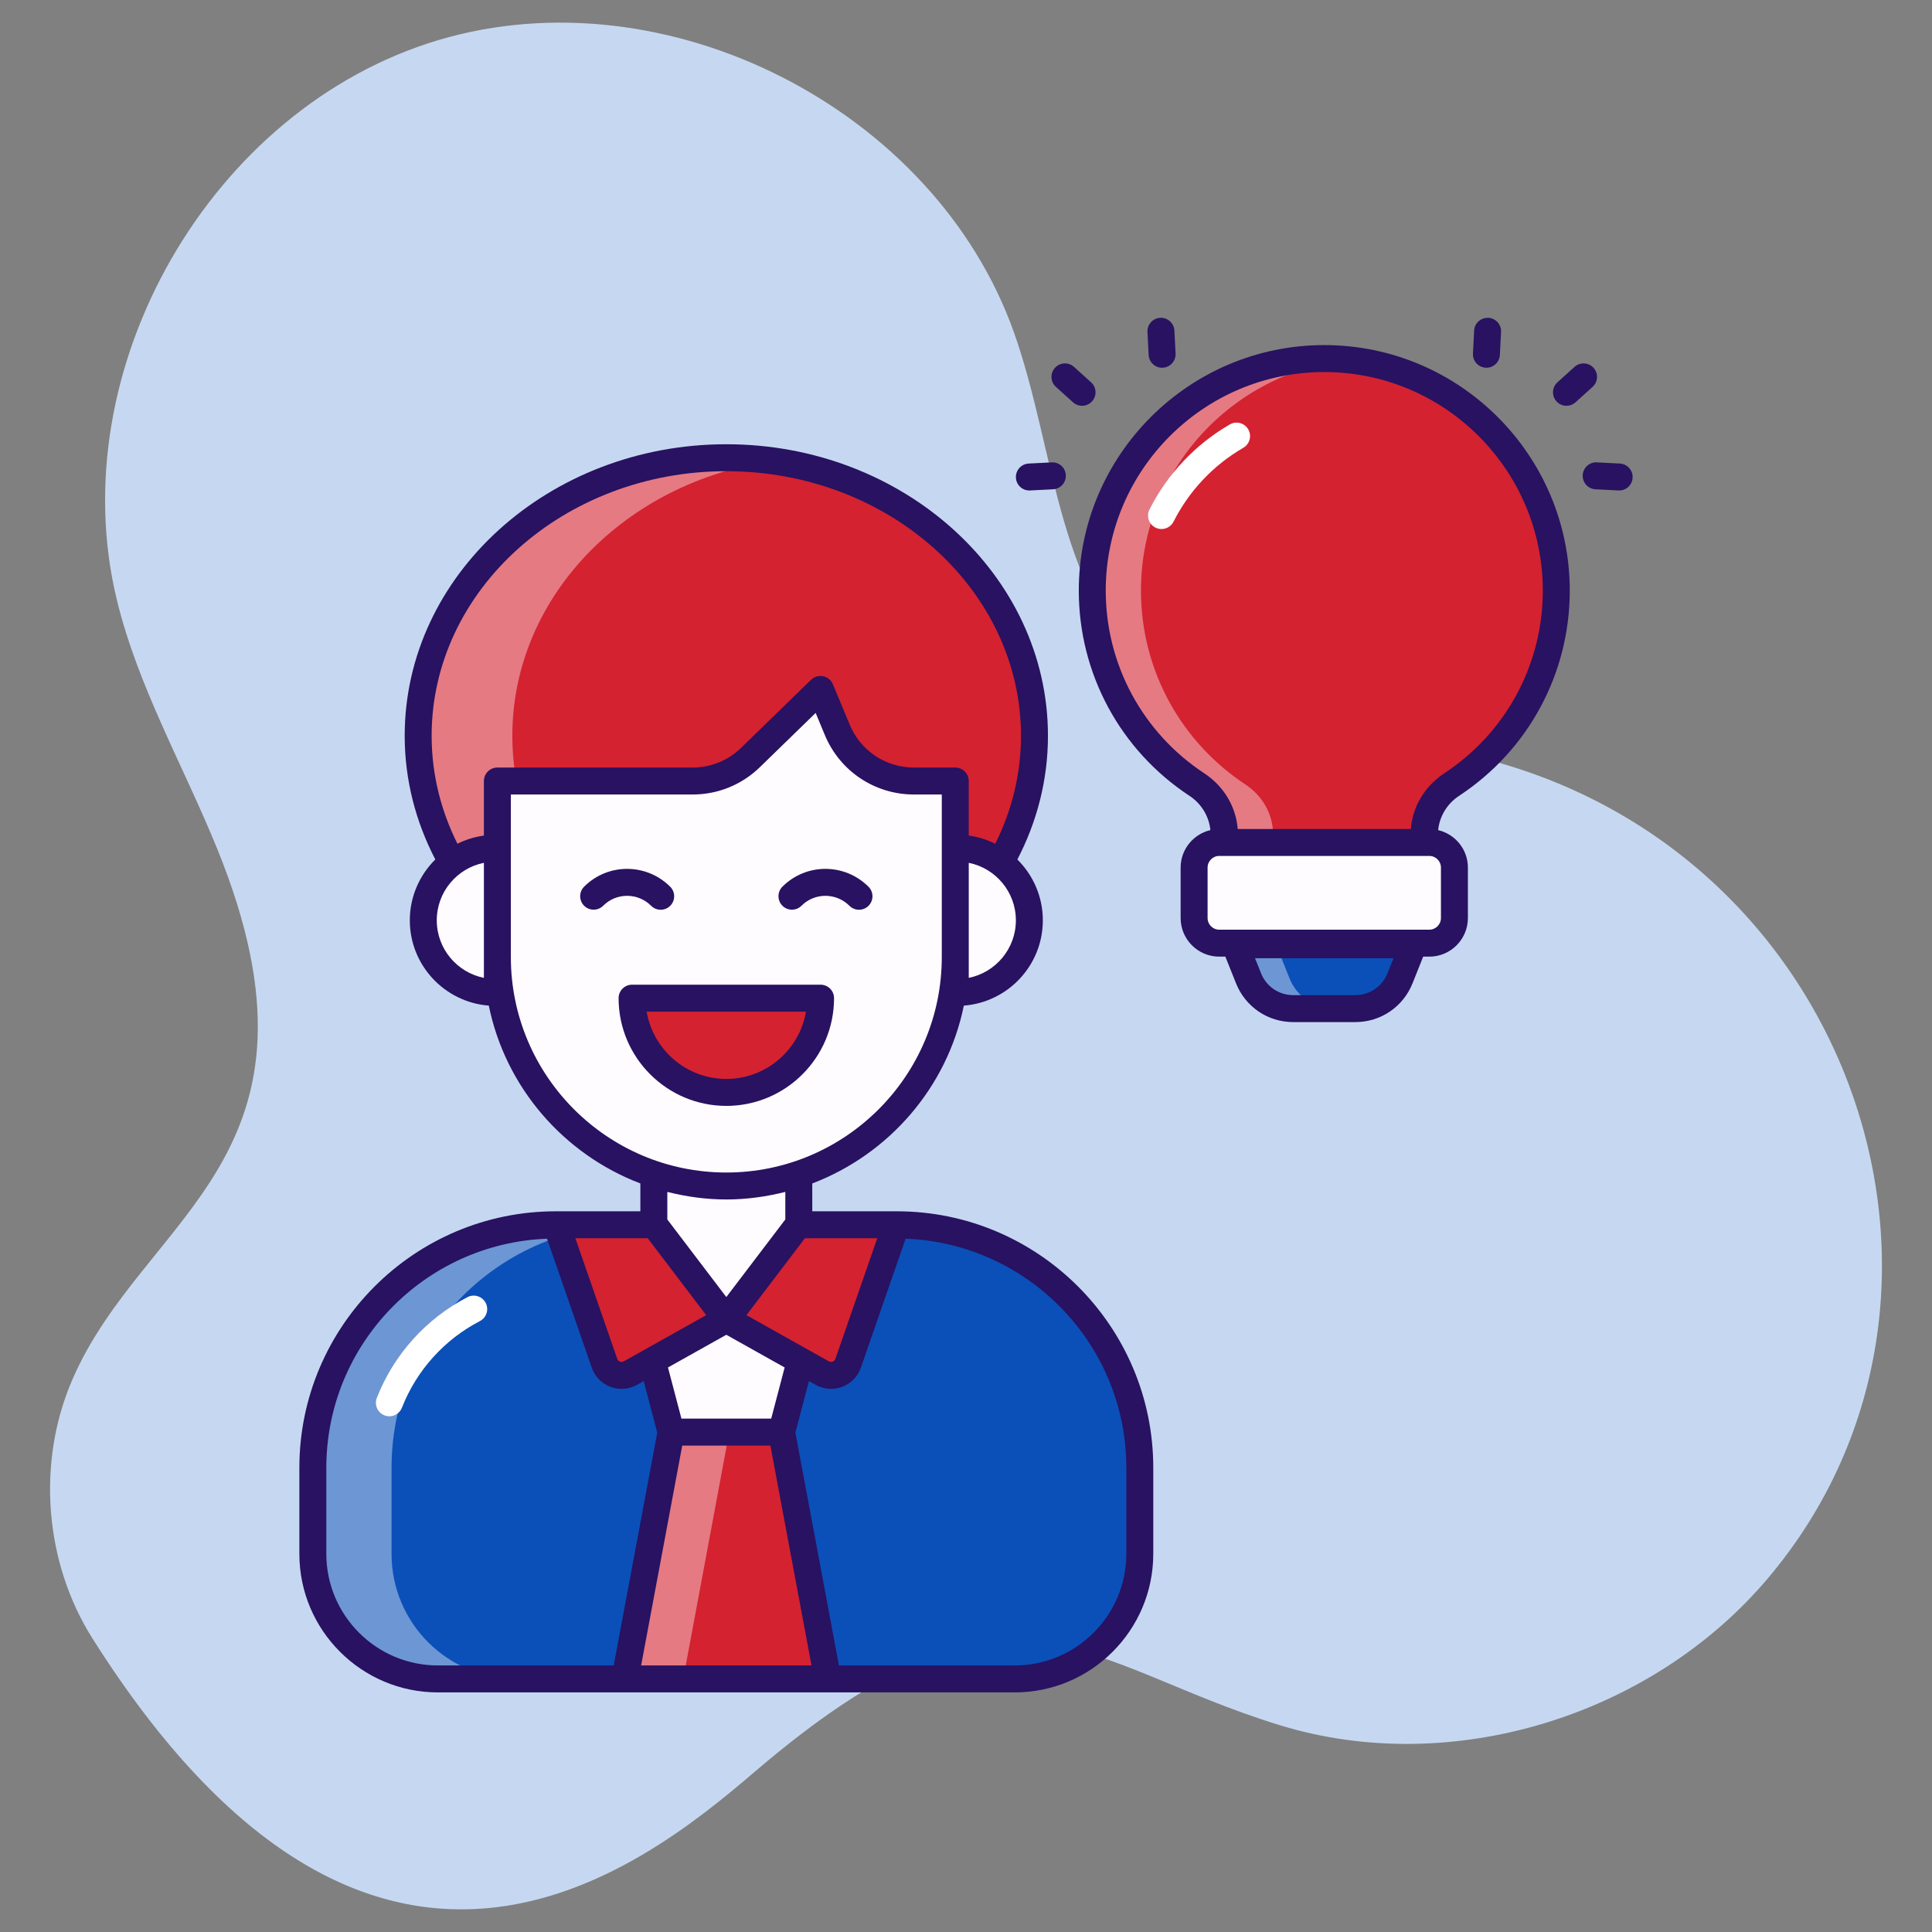 <svg xmlns="http://www.w3.org/2000/svg" xmlns:xlink="http://www.w3.org/1999/xlink" xmlns:svgjs="http://svgjs.dev/svgjs" viewBox="0 0 512 512" width="300" height="300"><rect x="0" y="0" width="512" height="512" fill="#808080" stroke="none"/><g width="100%" height="100%" transform="matrix(1,0,0,1,0,0)"><g id="_x31_1_Entrepreneur"><g><path d="m199.702 469.791c68.537-58.644 86.312-28.892 139.514-12.58 45.53 13.96 98.429-2.491 129.201-38.835 64.927-76.683 20.712-200.788-86.392-219.739-25.947-4.591-54.927-2.911-75.62-19.225-26.304-20.737-26.479-59.605-37.65-91.182-20.989-59.327-92.204-95.568-152.52-77.619s-100.128 87.232-85.264 148.382c5.594 23.012 17.596 43.866 26.531 65.798 33.404 81.997-19.432 96.932-38.394 140.974-9.409 21.852-7.333 48.284 5.371 68.4 74.256 117.576 145.107 61.395 175.223 35.626z" fill="#c6d8f1" fill-opacity="1" data-original-color="#ebf1fdff" stroke="none" stroke-opacity="1"></path><path d="m302.059 388.981v22.808c0 18.304-14.839 33.143-33.143 33.143h-152.866c-18.304 0-33.143-14.839-33.143-33.143v-22.808c0-35.569 28.835-64.404 64.404-64.404h90.344c35.569 0 64.404 28.835 64.404 64.404z" fill="#0b50b8" fill-opacity="1" data-original-color="#6acdf3ff" stroke="none" stroke-opacity="1"></path><path d="m136.892 444.921h-20.858c-18.302 0-33.127-14.825-33.127-33.127v-22.8c0-35.581 28.833-64.413 64.414-64.413h20.858c-35.581 0-64.414 28.833-64.414 64.413v22.8c0 18.301 14.825 33.127 33.127 33.127z" fill="#ffffff" opacity=".4" fill-opacity="1" data-original-color="#ffffffff" stroke="none" stroke-opacity="1"></path><path d="m211.69 296.748v44.274c0 10.608-8.599 19.207-19.207 19.207-10.608 0-19.207-8.599-19.207-19.207v-44.274z" fill="#fffcff" fill-opacity="1" data-original-color="#fffcffff" stroke="none" stroke-opacity="1"></path><path d="m214.991 349.634-7.861 29.888h-29.294l-7.861-29.888z" fill="#fffcff" fill-opacity="1" data-original-color="#fffcffff" stroke="none" stroke-opacity="1"></path><path d="m219.361 444.932-12.231-65.41h-29.294l-12.231 65.41z" fill="#d42230" fill-opacity="1" data-original-color="#ffc563ff" stroke="none" stroke-opacity="1"></path><path d="m193.262 379.519-12.201 65.402h-15.439l12.201-65.402z" fill="#ffffff" opacity=".4" fill-opacity="1" data-original-color="#ffffffff" stroke="none" stroke-opacity="1"></path><path d="m192.483 349.634-19.052-25.057h-25.965l12.733 36.697c.977 2.817 4.264 4.065 6.864 2.607z" fill="#d42230" fill-opacity="1" data-original-color="#ffc563ff" stroke="none" stroke-opacity="1"></path><path d="m192.483 349.634 19.052-25.057h25.965l-12.733 36.697c-.977 2.817-4.264 4.065-6.864 2.607z" fill="#d42230" fill-opacity="1" data-original-color="#ffc563ff" stroke="none" stroke-opacity="1"></path><ellipse cx="192.483" cy="194.993" fill="#d42230" rx="81.665" ry="73.693" fill-opacity="1" data-original-color="#ffc563ff" stroke="none" stroke-opacity="1"></ellipse><path d="m204.911 267.825c-4.033.576-8.189.864-12.428.864-45.102 0-81.645-33.003-81.645-73.703s36.543-73.703 81.645-73.703c4.239 0 8.395.288 12.428.864-39.135 5.473-69.135 36.008-69.135 72.839s30 67.366 69.135 72.839z" fill="#ffffff" opacity=".4" fill-opacity="1" data-original-color="#ffffffff" stroke="none" stroke-opacity="1"></path><path d="m253.155 206.98v46.65c0 33.508-27.164 60.672-60.672 60.672-33.508 0-60.672-27.164-60.672-60.672v-46.65h51.742c5.726 0 11.227-2.234 15.332-6.227l18.55-18.043 4.463 10.727c3.412 8.2 11.421 13.543 20.302 13.543z" fill="#fffcff" fill-opacity="1" data-original-color="#fffcffff" stroke="none" stroke-opacity="1"></path><path d="m272.793 243.9c0 10.558-8.559 19.117-19.117 19.117h-.517v-38.234h.517c10.558 0 19.117 8.559 19.117 19.117z" fill="#fffcff" fill-opacity="1" data-original-color="#fffcffff" stroke="none" stroke-opacity="1"></path><path d="m112.177 243.9c0 10.558 8.559 19.117 19.117 19.117h.517v-38.234h-.517c-10.558 0-19.117 8.559-19.117 19.117z" fill="#fffcff" fill-opacity="1" data-original-color="#fffcffff" stroke="none" stroke-opacity="1"></path><path d="m217.461 264.523c0 13.788-11.19 24.978-24.978 24.978s-24.978-11.19-24.978-24.978z" fill="#d42230" fill-opacity="1" data-original-color="#ffc563ff" stroke="none" stroke-opacity="1"></path><path d="m412.432 156.526c0 21.485-11.017 40.397-27.714 51.387-4.494 2.958-7.318 7.864-7.318 13.244v2.113h-52.907v-2.113c0-5.38-2.825-10.286-7.318-13.244-16.698-10.99-27.714-29.901-27.714-51.387 0-33.985 27.519-61.504 61.486-61.504s61.485 27.519 61.485 61.504z" fill="#d42230" fill-opacity="1" data-original-color="#ffc563ff" stroke="none" stroke-opacity="1"></path><path d="m337.383 221.161v2.103h-12.893v-2.103c0-5.374-2.817-10.292-7.324-13.239-16.684-11.007-27.713-29.902-27.713-51.396 0-33.975 27.518-61.494 61.494-61.494 2.188 0 4.334.108 6.457.347-30.92 3.207-55.036 29.338-55.036 61.147 0 21.495 11.007 40.389 27.713 51.396 4.485 2.947 7.302 7.866 7.302 13.239z" fill="#ffffff" opacity=".4" fill-opacity="1" data-original-color="#ffffffff" stroke="none" stroke-opacity="1"></path><path d="m374.577 250.365-3.565 8.915c-1.935 4.839-6.622 8.013-11.834 8.013h-16.46c-5.212 0-9.899-3.173-11.834-8.013l-3.565-8.915z" fill="#0b50b8" fill-opacity="1" data-original-color="#6acdf3ff" stroke="none" stroke-opacity="1"></path><path d="m353.569 267.293h-10.856c-5.2 0-9.902-3.164-11.831-8.017l-3.575-8.905h10.877l3.554 8.905c1.928 4.854 6.63 8.017 11.831 8.017z" fill="#ffffff" opacity=".4" fill-opacity="1" data-original-color="#ffffffff" stroke="none" stroke-opacity="1"></path><path d="m385.435 229.915v13.379c0 3.675-2.979 6.655-6.655 6.655h-55.675c-3.675 0-6.655-2.979-6.655-6.655v-13.379c0-3.675 2.979-6.655 6.655-6.655h55.675c3.676 0 6.655 2.98 6.655 6.655z" fill="#fffcff" fill-opacity="1" data-original-color="#fffcffff" stroke="none" stroke-opacity="1"></path><path d="m123.892 343.756c-10.986 5.711-19.521 15.191-24.029 26.695-.718 1.836.187 3.908 2.023 4.628.427.167.868.248 1.301.248 1.428 0 2.774-.861 3.327-2.271 3.877-9.893 11.218-18.049 20.673-22.963 1.749-.909 2.431-3.066 1.521-4.817-.909-1.747-3.063-2.43-4.816-1.52z" fill="#ffffff" fill-opacity="1" data-original-color="#ffffffff" stroke="none" stroke-opacity="1"></path><path d="m325.91 112.485c-9.15 5.308-16.509 13.098-21.282 22.527-.891 1.76-.187 3.908 1.573 4.799.518.262 1.067.385 1.61.385 1.304 0 2.56-.715 3.19-1.958 4.149-8.193 10.543-14.962 18.495-19.577 1.706-.989 2.286-3.176 1.296-4.881-.993-1.708-3.178-2.287-4.882-1.295z" fill="#ffffff" fill-opacity="1" data-original-color="#ffffffff" stroke="none" stroke-opacity="1"></path><g fill="#281261"><path d="m147.466 321.006h-.155c-37.483 0-67.976 30.493-67.976 67.976v22.808c0 20.245 16.471 36.715 36.715 36.715h152.865c20.245 0 36.715-16.471 36.715-36.715v-22.808c0-37.483-30.493-67.976-67.976-67.976h-.154-22.238v-7.38c20.304-7.737 35.736-25.426 40.166-47.125 11.692-.9 20.936-10.68 20.936-22.599 0-6.303-2.588-12.011-6.752-16.126 5.182-9.957 8.107-21.06 8.107-32.782 0-42.603-38.236-77.264-85.235-77.264s-85.236 34.661-85.236 77.264c0 11.72 2.941 22.815 8.118 32.775-4.168 4.116-6.76 9.826-6.76 16.133 0 11.917 9.242 21.696 20.932 22.599 4.43 21.7 19.862 39.389 40.167 47.126v7.38h-22.239zm15.174 120.356h-46.59c-16.307 0-29.572-13.266-29.572-29.572v-22.808c0-32.752 26.036-59.468 58.488-60.714l11.858 34.179c.814 2.344 2.612 4.192 4.932 5.073 2.272.864 4.842.716 7.054-.521l1.777-.996 3.591 13.655zm7.266 0 10.896-58.268h23.363l10.896 58.268zm38.037-78.967-3.566 13.557h-23.788l-3.566-13.557 15.461-8.665zm-31.095-39.226v-7.3c5.016 1.261 10.234 2.004 15.635 2.004s10.62-.743 15.635-2.005v7.3l-15.635 20.564zm63.152 5.098c32.452 1.246 58.488 27.962 58.488 60.714v22.808c0 16.307-13.266 29.572-29.572 29.572h-46.59l-11.537-61.704 3.591-13.655 1.777.996c2.111 1.181 4.676 1.426 7.054.521 2.319-.881 4.117-2.729 4.932-5.075zm-7.519-.118-11.087 31.955c-.162.467-.52.664-.718.739-.197.075-.595.166-1.027-.077l-21.835-12.238 15.494-20.379zm24.25-69.005v-30.488c7.113 1.423 12.49 7.718 12.49 15.245s-5.377 13.82-12.49 15.243zm-128.491-5.514v5.514c-7.115-1.423-12.491-7.717-12.491-15.243s5.376-13.822 12.491-15.245zm0-46.65v14.462c-2.489.337-4.847 1.078-7.014 2.157-4.372-8.744-6.836-18.417-6.836-28.606 0-38.665 35.032-70.121 78.094-70.121 43.059 0 78.092 31.456 78.092 70.121 0 10.19-2.446 19.871-6.824 28.61-2.17-1.082-4.532-1.824-7.026-2.161v-14.462c0-1.972-1.599-3.571-3.571-3.571h-10.955c-7.464 0-14.137-4.452-17.004-11.344l-4.463-10.726c-.455-1.092-1.421-1.889-2.579-2.126-1.156-.234-2.363.113-3.209.938l-18.549 18.042c-3.458 3.364-8.018 5.216-12.842 5.216h-51.742c-1.973-.001-3.572 1.599-3.572 3.571zm7.143 46.65v-28.847-14.232h48.171c6.695 0 13.023-2.57 17.822-7.239l14.781-14.376 2.443 5.873c3.978 9.563 13.241 15.742 23.6 15.742h7.384v43.079c0 31.485-25.614 57.101-57.099 57.101s-57.102-25.616-57.102-57.101zm36.277 74.519 15.494 20.379-21.837 12.238c-.432.244-.828.153-1.027.077-.199-.075-.556-.272-.718-.738l-11.087-31.956z" fill="#281261" fill-opacity="1" data-original-color="#281261ff" stroke="none" stroke-opacity="1"></path><path d="m172.565 240.049c1.395 1.395 3.655 1.395 5.05 0 1.395-1.393 1.395-3.655 0-5.05-6.298-6.302-16.512-6.329-22.817-.021-1.395 1.395-1.395 3.657 0 5.05 1.395 1.395 3.659 1.395 5.05 0 3.514-3.514 9.203-3.494 12.717.021z" fill="#281261" fill-opacity="1" data-original-color="#281261ff" stroke="none" stroke-opacity="1"></path><path d="m212.4 240.028c3.524-3.52 9.208-3.487 12.716.021 1.395 1.395 3.655 1.395 5.05 0 1.395-1.393 1.395-3.655 0-5.05-6.287-6.29-16.498-6.34-22.817-.021-1.395 1.395-1.395 3.655 0 5.05 1.396 1.395 3.656 1.395 5.051 0z" fill="#281261" fill-opacity="1" data-original-color="#281261ff" stroke="none" stroke-opacity="1"></path><path d="m221.032 264.524c0-1.972-1.599-3.571-3.571-3.571h-49.956c-1.972 0-3.571 1.599-3.571 3.571 0 15.742 12.807 28.549 28.551 28.549 15.741 0 28.547-12.807 28.547-28.549zm-49.658 3.571h42.217c-1.705 10.109-10.521 17.834-21.108 17.834s-19.403-7.725-21.109-17.834z" fill="#281261" fill-opacity="1" data-original-color="#281261ff" stroke="none" stroke-opacity="1"></path><path d="m315.211 210.897c3.226 2.122 5.186 5.468 5.558 9.087-4.511 1.063-7.89 5.1-7.89 9.931v13.379c0 5.638 4.588 10.226 10.226 10.226h1.626l2.833 7.087c2.494 6.231 8.44 10.257 15.152 10.257h16.46c6.71 0 12.657-4.027 15.151-10.259l2.833-7.085h1.619c5.638 0 10.226-4.588 10.226-10.226v-13.379c0-4.829-3.375-8.864-7.883-9.929.371-3.621 2.332-6.967 5.559-9.089 18.359-12.085 29.321-32.41 29.321-54.37 0-35.883-29.184-65.076-65.057-65.076s-65.056 29.192-65.056 65.076c.001 21.96 10.963 42.285 29.322 54.37zm52.484 47.056c-1.4 3.505-4.745 5.769-8.517 5.769h-16.46c-3.774 0-7.118-2.264-8.519-5.767l-1.606-4.018h36.708zm14.169-28.038v13.379c0 1.7-1.383 3.083-3.083 3.083h-55.674c-1.7 0-3.083-1.383-3.083-3.083v-13.379c0-1.7 1.383-3.083 3.083-3.083 9.746.002 58.707.003 55.674 0 1.7 0 3.083 1.383 3.083 3.083zm-30.917-131.321c31.934 0 57.914 25.989 57.914 57.933 0 19.55-9.759 37.645-26.106 48.403-5.166 3.401-8.407 8.838-8.87 14.76h-45.876c-.463-5.922-3.704-11.36-8.87-14.76-16.347-10.758-26.106-28.852-26.106-48.403 0-31.945 25.98-57.933 57.914-57.933z" fill="#281261" fill-opacity="1" data-original-color="#281261ff" stroke="none" stroke-opacity="1"></path><path d="m397.482 94.065.312-6.091c.101-1.971-1.414-3.648-3.383-3.749-1.965-.075-3.648 1.413-3.749 3.383l-.312 6.091c-.101 1.971 1.414 3.648 3.383 3.749 1.949.108 3.647-1.4 3.749-3.383z" fill="#281261" fill-opacity="1" data-original-color="#281261ff" stroke="none" stroke-opacity="1"></path><path d="m417.264 97.228-4.525 4.088c-1.465 1.322-1.58 3.58-.258 5.043 1.321 1.465 3.581 1.581 5.045.258l4.525-4.088c1.465-1.322 1.58-3.58.258-5.043-1.318-1.461-3.577-1.58-5.045-.258z" fill="#281261" fill-opacity="1" data-original-color="#281261ff" stroke="none" stroke-opacity="1"></path><path d="m419.435 125.916c-.101 1.971 1.414 3.648 3.383 3.749l6.091.312c.063.003.124.005.187.005 1.889 0 3.465-1.481 3.563-3.388.101-1.971-1.414-3.648-3.383-3.749l-6.091-.312c-1.957-.117-3.649 1.411-3.75 3.383z" fill="#281261" fill-opacity="1" data-original-color="#281261ff" stroke="none" stroke-opacity="1"></path><path d="m307.966 97.453c.061 0 .124-.002.185-.005 1.971-.099 3.486-1.779 3.385-3.748l-.31-6.091c-.098-1.971-1.801-3.489-3.748-3.385-1.971.099-3.486 1.779-3.385 3.748l.31 6.091c.096 1.908 1.674 3.39 3.563 3.39z" fill="#281261" fill-opacity="1" data-original-color="#281261ff" stroke="none" stroke-opacity="1"></path><path d="m284.619 97.228c-1.465-1.325-3.727-1.207-5.043.258-1.322 1.463-1.207 3.721.258 5.043l4.529 4.088c1.457 1.319 3.719 1.21 5.043-.258 1.322-1.463 1.207-3.721-.258-5.043z" fill="#281261" fill-opacity="1" data-original-color="#281261ff" stroke="none" stroke-opacity="1"></path><path d="m269.226 126.595c.098 1.908 1.674 3.388 3.563 3.388.063 0 .124-.002.187-.005l6.093-.312c1.969-.101 3.484-1.779 3.383-3.749-.101-1.971-1.765-3.486-3.749-3.383l-6.093.312c-1.97.101-3.485 1.778-3.384 3.749z" fill="#281261" fill-opacity="1" data-original-color="#281261ff" stroke="none" stroke-opacity="1"></path></g></g></g><g id="Layer_1"></g></g></svg>